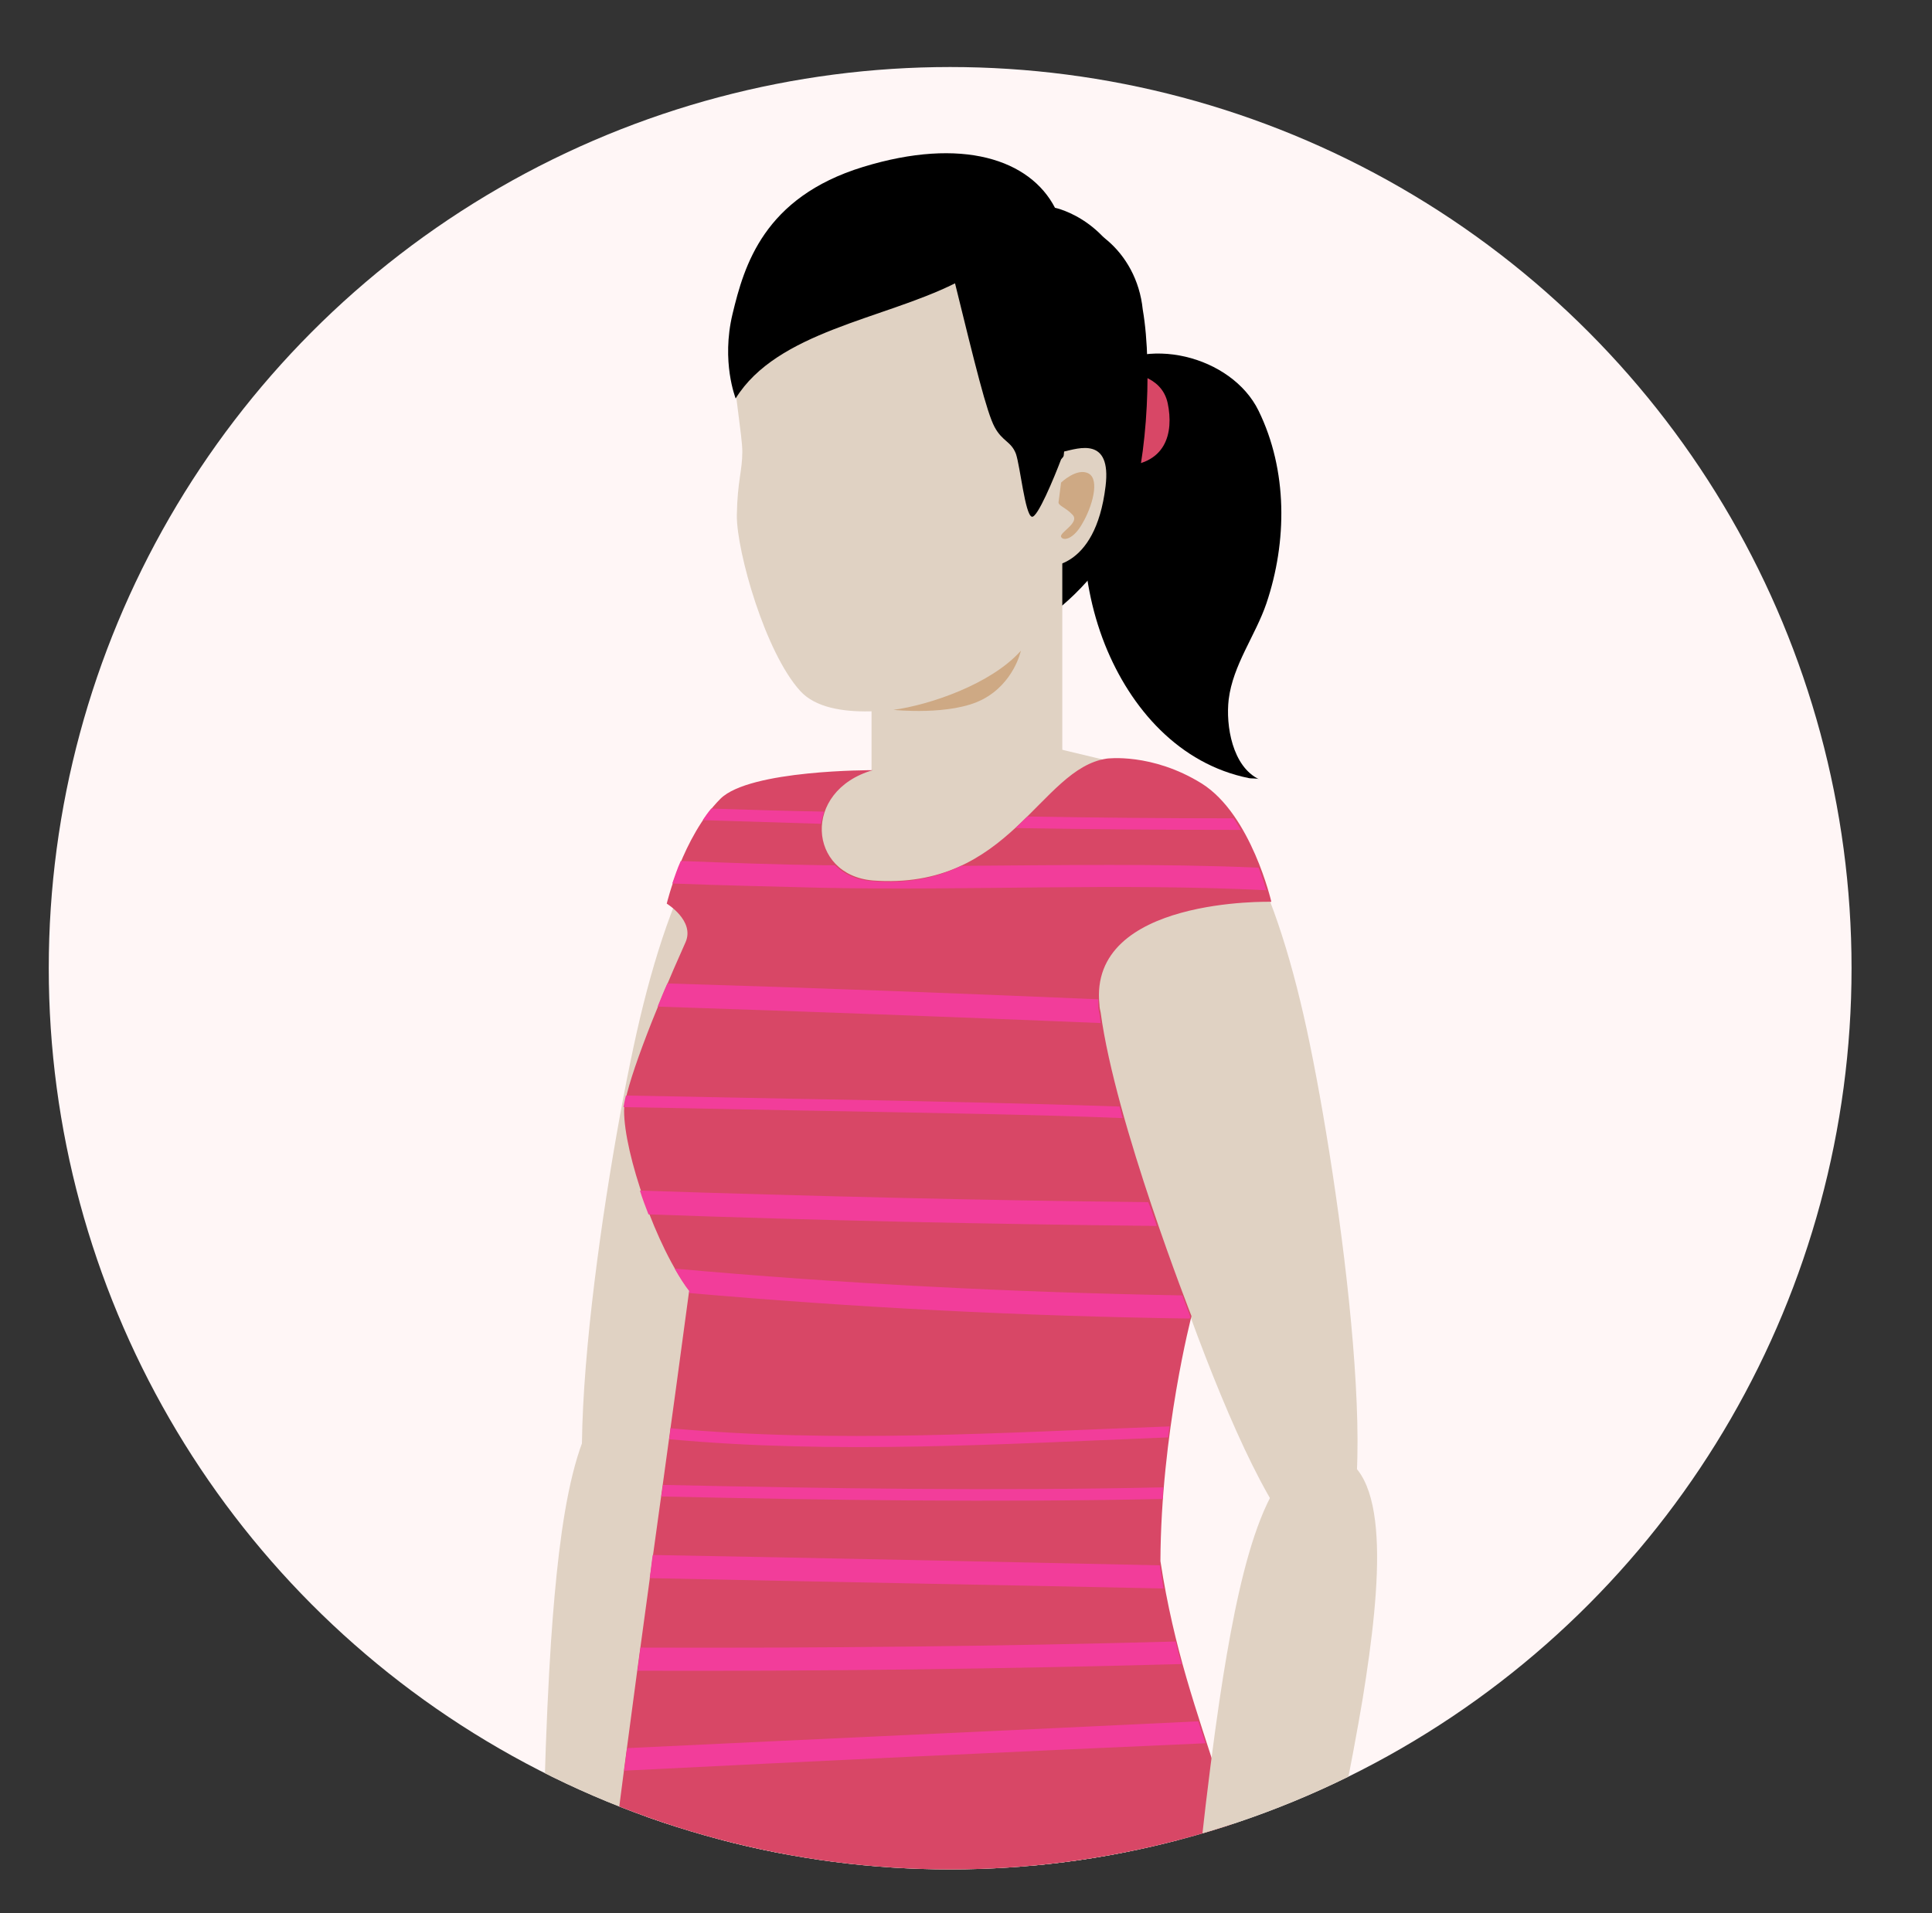 <svg xmlns="http://www.w3.org/2000/svg" xmlns:xlink="http://www.w3.org/1999/xlink" id="Layer_1" x="0px" y="0px" viewBox="0 0 317 314" style="enable-background:new 0 0 317 314;" xml:space="preserve"><rect x="0" y="0" width="317" height="314" fill="#333333" stroke="none"/><style type="text/css">	.st0{clip-path:url(#SVGID_2_);}	.st1{fill:#D84766;}	.st2{fill:#E0D2C3;}	.st3{fill:#BDB9B4;}	.st4{fill:#CEA984;}	.st5{fill:#F23D9A;}</style><g>	<defs>		<circle id="SVGID_1_" cx="155.9" cy="158.9" r="147.9"></circle>	</defs>	<use xlink:href="#SVGID_1_" style="overflow:visible;fill:#FFF6F6;"></use>	<clipPath id="SVGID_2_">		<use xlink:href="#SVGID_1_" style="overflow:visible;"></use>	</clipPath>	<g class="st0">		<path d="M179.9,61.6c7.8-6.9,22.2-3.2,26.6,5.8c4.8,9.8,4.7,21.5,1.3,31.6c-1.8,5.3-5.5,10.1-6.2,15.8c-0.5,4.3,0.6,11,5,13.1   c-0.3-0.2-1.3-0.1-1.7-0.2c-11.4-2.3-19.4-11.4-23.6-21.9c-4.6-11.6-4-23.3-2.6-35.4c0.1-1.1,0.3-2.2,0.4-3.3   C179.3,66.3,179.2,62.2,179.9,61.6z"></path>		<path class="st1" d="M185,61.2c0,0,5.6,0.2,6.6,5c1,4.8-0.2,10.3-8,10.3S185,61.2,185,61.2z"></path>		<path d="M172.7,57L172.7,57c-0.1-0.1-5.7-19.3-0.1-20.5c5.6-1.2,13.9,4.5,14.9,14.3c1.7,9.8,0.6,27.4-2.9,35.1   c-4.5,10.1-13.2,15.7-13.2,15.7l-2.6-42.9L172.7,57z"></path>		<g>			<path class="st2" d="M100,255.7c9.9,2.4,29.5-54,36-78.6c6.5-24.6,7.3-45.1-4.9-48.1c-12.1-3-21,15.5-26.6,40.3    C98.9,194.2,90,253.3,100,255.7z"></path>			<g>				<path class="st2" d="M95.5,351.7c9.1,0.7,16.8-65.7,18.3-84.5c1.5-18.8,1.7-38.8-8.5-39.6c-10.2-0.8-13.1,18.9-14.6,37.8     C89.2,284.2,86.5,351,95.5,351.7z"></path>				<path class="st2" d="M97.3,334.5c-10.6-1.6-11.4,17.4-11.4,23.9c0,10.6,7.8,23,11.9,23c4.1,0.1,2.8-24,3.7-24.8     c1-0.8,2.7,10.9,6.6,10.5c3.9-0.3,3.5-16.1,1-22.3C106.5,338.7,104,335.5,97.3,334.5z"></path>			</g>			<path class="st2" d="M127.1,474.7c-14.2,0.6-25-78-27-111.6c-2-33.7,2.7-60.6,20-61.3c17.3-0.7,24.2,25.7,24.9,59.4    C145.8,395,141.3,474.1,127.1,474.7z"></path>			<path class="st2" d="M133.9,642.8c-12.6,0.5-20.6-111.2-21.6-136.2c-1-25-0.1-51.5,14-52.1c14.1-0.6,17.1,25.7,18.1,50.8    C145.5,530.3,146.5,642.3,133.9,642.8z"></path>			<path class="st2" d="M193.4,474.6c-14.2,1.3-29-76.6-32.7-110.1c-3.7-33.5-0.4-60.6,16.9-62.2c17.3-1.6,25.5,24.5,27.9,58.1    C208,394.1,207.6,473.3,193.4,474.6z"></path>			<path class="st2" d="M206.6,642.3c-12.6,1.1-24.1-110.1-26.4-135.1c-2.3-24.9-2.8-51.4,11.3-52.7c14.1-1.3,18.4,24.8,20.7,49.8    C214.5,529.2,219.2,641.2,206.6,642.3z"></path>			<path class="st2" d="M200.6,327.6h-99.9c0,0,8.7-44.4,9.1-60.4c0.4-13.2,5.6-55,5.6-55s-12-18.1-12-27.6    c0.1-14.3,24.3-53.5,24.3-53.5l35.1-10.8l23.8,5.7c14.9,2.8,15.4,17,15.4,32.2c0,45.8-19.2,77-17.5,103.2    C185.8,278.2,200.6,327.6,200.6,327.6z"></path>			<path class="st2" d="M218.1,255.2c-10,2.4-29-54.3-35.3-78.9c-6.3-24.6-6.9-45.2,5.3-48c12.2-2.9,20.9,15.7,26.3,40.6    S228,252.8,218.1,255.2z"></path>			<g>				<path class="st2" d="M174.3,90.8v35.8c0,0-6.4,3.8-21.4,3.8c-8.1,0-9.9-3.8-9.9-3.8v-11.2L174.3,90.8z"></path>				<path class="st2" d="M175,72c-0.1,1.1-0.1,2.1-0.2,3.1c0,0.4,0,0.7,0,1.1c0.7,18.1-1.2,32.1-21.7,39.4     c-3.7,0.5-16.8,3.3-21.8-2.2c-5.8-6.4-10.4-22.9-10.4-28.7v-0.2c0.1-5.6,0.9-7.2,0.9-10.4c0-2.5-1.4-10.4-1.4-13.9     c0-5.6,2.1-12.5,4.6-17.5c4.7-9.2,12.8-14.7,25.4-14.7C179.4,28,175.8,52.5,175,72z"></path>				<path class="st3" d="M164.9,57.1c0,0,0-0.1,0-0.1"></path>				<path class="st4" d="M146.6,116.5c5.9-0.8,16-4.2,20.9-9.7c0,0-1.1,5.3-6.3,8C156,117.5,146.6,116.5,146.6,116.5z"></path>			</g>			<path class="st2" d="M142.7,637.7l0.6,13c0,1.8-1.5,3.3-3.4,3.3H105c-3.2,0-7.5-5.8-4.8-7.5c5.9-3.6,16.3-8.7,22.3-11.4    c0.6-0.3,5.6-106.4,10.9-106.4C138.1,528.6,142.7,637.7,142.7,637.7z"></path>			<path class="st2" d="M214.6,636.9c0,0,0,0.6,0,1.6v10.6c0,1.1-5.9,6-8.3,7c-8.8,3.7-22.4,1.4-23.1-1.6c-0.7-3,8.5-14,8.5-14    c2.4-3,3.8-5.8,3.8-5.8s4.8-106.3,9.7-106.1C210.6,528.8,214.6,636.9,214.6,636.9z"></path>			<path class="st1" d="M99.3,654h42.9c0.6,0,1-0.4,1-1v-6.8c-8.6,0.1-28.4,0.3-29.5,0.1c-1.3-0.3-5.2-4.6-5.8-5.7    c-3.4,1.8-8.3,4.7-10.9,6.6C94.1,649.4,95.7,654,99.3,654z"></path>			<path class="st1" d="M206.2,656.2c2.5-1,8.3-5.9,8.3-7v-5.6l-8.3,5c-5.9-6.3-16.9-8.1-19.6-2.6l0,0c-2.2,3.4-3.9,6.7-3.5,8.6    C183.8,657.6,197.4,659.9,206.2,656.2z"></path>			<path class="st1" d="M96.9,336.7c0-0.1,0-0.2,0-0.4c4.4-41.4,10.6-82.6,16.1-123.9c0-0.1,0.1-0.5,0.1-0.6    c-5.4-7-10.7-22.5-10.7-29.5c0-3.5,4.8-15.9,10.1-27.7c1.5-3.5-3.1-6.3-3.1-6.3s2.6-11,8.8-17.2c4.8-4.8,25-4.7,25-4.7    c-11.7,3.4-10.6,17.2,0,18.1c22.6,1.7,27.4-18.4,38.4-20c0,0,7.4-1,15.6,4.1c8.1,5.1,11.4,19.4,11.4,19.4s-30.1-0.8-28.2,16.9    c0,0.4,0.1,0.9,0.2,1.3c2.4,18,14.9,49.8,14.9,49.8s-5,19.1-5.1,40.2c4.5,29.3,15,40,18.2,80.3c3.2,40.3,6.1,98.6,6.1,98.6H96.6    C95.6,402.8,93.5,369,96.9,336.7z"></path>			<g>				<path class="st5" d="M206.8,322.3c0.1,0.6,0.2,1.2,0.3,1.9c-36.3,1.1-72.6,1.6-109,1.3c0.1-0.6,0.1-1.2,0.2-1.9     C134.5,324,170.7,323.6,206.8,322.3z"></path>				<path class="st5" d="M162.8,392c-22.6,0.1-45.2,0.1-67.7-2.4c0-1.3,0-2.5-0.1-3.8c22.6,2.5,45.4,2.5,68.1,2.4     c16.3-0.1,32.5,0.1,48.7,0.4c0.1,1.3,0.2,2.5,0.2,3.8C195.7,392.1,179.3,391.9,162.8,392z"></path>				<path class="st5" d="M211.1,375.1c-38.7-0.1-77.4-0.8-116.1-2.2c0-1.2,0-2.5,0-3.7c38.6,1.4,77.2,2.1,115.8,2.2     C210.9,372.6,211,373.9,211.1,375.1z"></path>				<path class="st5" d="M204.9,311.6c0.1,0.6,0.3,1.2,0.4,1.9c-35.2-1.5-70.5-1.7-105.7-0.7c0.1-0.6,0.1-1.2,0.2-1.9     C134.9,310,169.9,310.2,204.9,311.6z"></path>				<path class="st5" d="M189.8,201.2c-27.8-0.3-55.6-0.9-83.4-1.9c-0.5-1.3-1-2.6-1.4-3.9c27.8,0.9,55.6,1.6,83.4,1.9     C189,198.7,189.4,200,189.8,201.2z"></path>				<path class="st5" d="M192.9,269.4c0.3,1.3,0.6,2.5,1,3.7c-29.8,0.8-59.5,1.2-89.3,1.1c0.2-1.3,0.3-2.5,0.5-3.8     C134.3,270.5,163.6,270.2,192.9,269.4z"></path>				<path class="st5" d="M203.6,136.2c-12.3,0-24.6-0.1-37-0.3c0.7-0.6,1.3-1.3,2-1.9c11.3,0.2,22.5,0.3,33.8,0.3     C202.8,134.9,203.2,135.5,203.6,136.2z"></path>				<path class="st5" d="M156.2,357.7l53.8,1c0.1,1.3,0.2,2.5,0.3,3.8c-19.4-0.4-38.8-0.7-58.2-1.1c-18.5-0.3-38.4,1.2-56.8-2.3     c0-1.3,0.1-2.5,0.1-3.8C115.1,359.1,136.5,357.3,156.2,357.7z"></path>				<path class="st5" d="M108.5,245.6c0.1-0.6,0.2-1.3,0.3-1.9c27.4,0.6,54.7,1,82.1,0.4c-0.1,0.6-0.1,1.3-0.1,1.9     C163.3,246.6,135.9,246.2,108.5,245.6z"></path>				<path class="st5" d="M113.1,211.9c-0.8-1-1.6-2.3-2.4-3.7c27.7,2.5,55.5,3.9,83.3,4.4c0.8,2.2,1.3,3.5,1.3,3.5s0,0.1-0.1,0.3     c-27.5-0.4-54.9-1.8-82.2-4.2C113.1,212.1,113.1,212,113.1,211.9z"></path>				<path class="st5" d="M134.7,135.2c-6.5-0.2-12.9-0.4-19.4-0.6c0.4-0.6,0.9-1.3,1.4-1.9c6.2,0.2,12.3,0.4,18.5,0.5     C135,133.9,134.8,134.6,134.7,135.2z"></path>				<path class="st5" d="M212.8,403.6c0,0.6,0.1,1.3,0.1,1.9c-39.2-1.9-78.3-3.5-117.5-4.7c0-0.6,0-1.3-0.1-1.9     C134.5,400.1,173.7,401.6,212.8,403.6z"></path>				<path class="st5" d="M196.6,282.5c0.4,1.2,0.8,2.4,1.2,3.6c-31.8,1.4-63.6,2.9-95.4,4.5c0.2-1.2,0.3-2.5,0.5-3.7     C134.1,285.4,165.4,284,196.6,282.5z"></path>				<path class="st5" d="M135.2,142c0.6,0,1.2,0,1.8,0c1.4,1.4,3.4,2.4,6,2.6c6,0.5,10.8-0.6,14.7-2.5c16.2-0.1,32.6-0.4,48.8,0.3     c0.6,1.5,1,2.8,1.3,3.7c-24.3-1.2-49.1,0.1-73-0.4c-8.2-0.2-16.4-0.4-24.5-0.7c0.4-1.1,0.8-2.4,1.4-3.7     C119.5,141.6,127.4,141.9,135.2,142z"></path>				<path class="st5" d="M190.3,256.9c0.2,1.3,0.4,2.5,0.6,3.8c-28.1-0.6-56.2-1.1-84.3-1.7c0.2-1.3,0.3-2.5,0.5-3.8     C134.9,255.7,162.6,256.3,190.3,256.9z"></path>				<path class="st5" d="M96.5,431.9c0-1.3-0.1-2.5-0.1-3.8c39.3,0.9,78.6,1.1,117.8,0.6c0.1,1.5,0.1,2.8,0.2,3.8     C175.1,433.1,135.8,432.9,96.5,431.9z"></path>				<path class="st5" d="M180.2,165.1c0,0.4,0.1,0.9,0.2,1.3c0.1,0.5,0.1,1,0.2,1.5c-24.2-1-48.4-1.9-72.7-2.7     c0.5-1.2,1-2.5,1.6-3.8c23.6,0.7,47.1,1.6,70.7,2.6C180.2,164.4,180.2,164.7,180.2,165.1z"></path>				<path class="st5" d="M213.8,421.2c-39.4-0.7-78.7-2.7-117.9-6c0-0.6,0-1.3-0.1-1.9c39.2,3.2,78.5,5.3,117.9,6     C213.7,420,213.8,420.6,213.8,421.2z"></path>				<path class="st5" d="M183.7,181.6c0.2,0.6,0.3,1.3,0.5,1.9c-14.8-0.6-29.6-0.8-44.5-1.1c-12.5-0.2-24.9-0.5-37.4-0.7     c0.1-0.5,0.2-1.2,0.4-1.9c12.4,0.2,24.8,0.5,37.2,0.7C154.5,180.8,169.1,181.1,183.7,181.6z"></path>				<path class="st5" d="M109.8,236.2c0.1-0.6,0.2-1.2,0.2-1.8c27.1,2.5,54.5,0.7,81.9-0.3c-0.1,0.6-0.2,1.2-0.2,1.8     C164.3,237,136.9,238.7,109.8,236.2z"></path>				<path class="st5" d="M95.8,349c0-0.6,0.1-1.3,0.1-1.9c37.8,0.8,75.6,1.3,113.3,1.5c0,0.6,0.1,1.3,0.1,1.9     C171.6,350.3,133.7,349.9,95.8,349z"></path>			</g>			<path class="st2" d="M198.5,361.5c-9-1.4-0.8-67.8,2.2-86.4c3-18.6,7.5-38.1,17.6-36.5c10.1,1.6,8.3,21.5,5.3,40.1    C220.5,297.4,207.5,362.9,198.5,361.5z"></path>			<path class="st2" d="M200.8,344.4c10.7,0.9,6.9,19.6,5.4,25.9c-2.5,10.3-13,20.5-17,19.6c-4-0.9,3-24,2.2-25    c-0.7-1-5.2,9.9-8.9,8.7s0.4-16.4,4.3-21.9C190.8,346.3,194.1,343.8,200.8,344.4z"></path>		</g>		<path d="M120.2,51.5c1.9-7.9,5.1-19.1,21.4-24.1c16.3-5,27.4-1.2,31.5,6.7c0,0,10.5,2.1,13.1,15.4c1.7,8.6-6.9,19.6-12.1,25.9   c-1.1,2.9-3.9,9.7-4.8,9.4c-1.1-0.3-1.9-8.2-2.6-10.3l0,0c-0.8-2.1-2.2-2-3.5-4.4c-1.3-2.4-3.2-10.2-6.5-23.6   c-11.8,5.9-29.2,7.9-36,18.9C120.7,65.3,118.3,59.4,120.2,51.5z"></path>		<g>			<path class="st2" d="M174.6,74.1c2.3-0.5,7.8-2.5,6.8,5.7c-1.7,14.1-10,13.2-10,13.2c0.5-2,1.2-4.8,1.8-8.1    c-2.2-1.3,0.6-3.1,0.7-4.7c0.1-0.3,0.1-0.6,0.1-1C174.3,77.5,174.4,75.9,174.6,74.1z"></path>			<path class="st4" d="M174.1,79.2c0,0,2.6-2.5,4.5-1.5c1.9,1,0.6,5.5-1,8.2c-1.5,2.7-3.2,2.9-3.5,2.2c-0.3-0.7,3.1-2.3,1.9-3.6    c-1.2-1.3-2.5-1.5-2.3-2.2C173.8,81.5,174.1,79.2,174.1,79.2z"></path>		</g>	</g></g></svg>